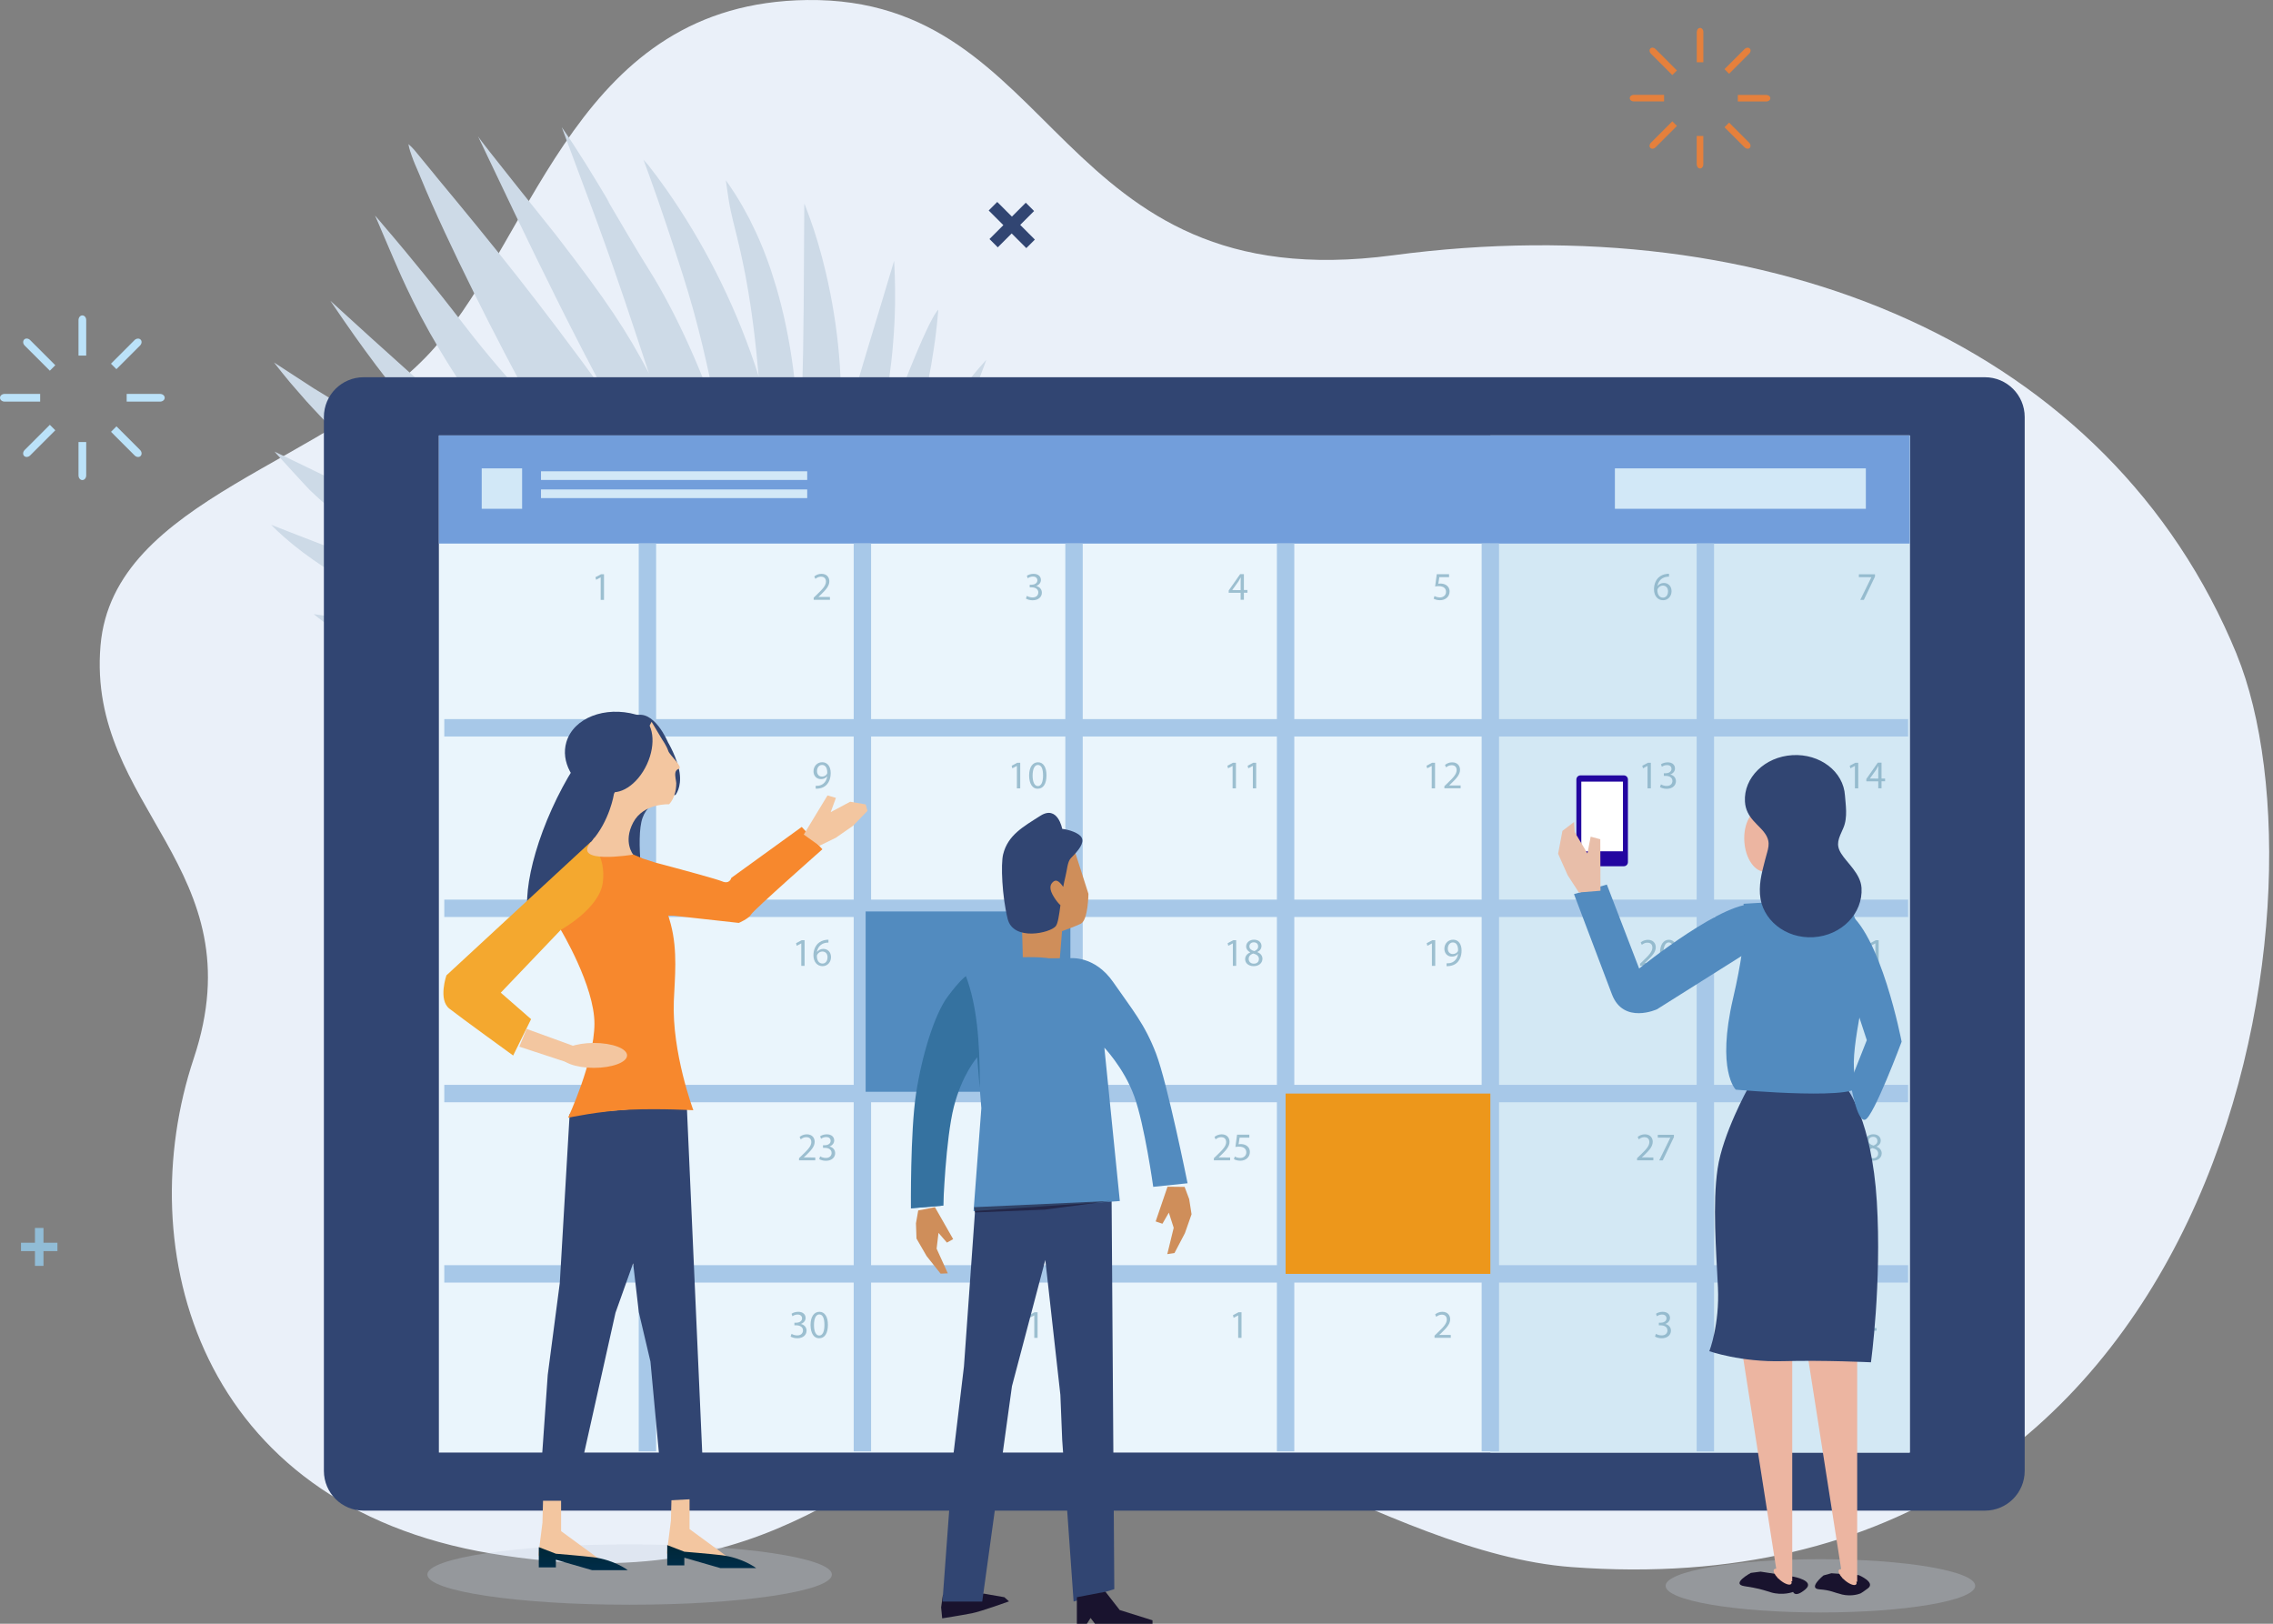 <svg width="392" height="280" viewBox="0 0 392 280" fill="none" xmlns="http://www.w3.org/2000/svg">
<rect x="0" y="0" width="392" height="280" fill="#808080" stroke="none"/>
<path d="M13.538 55.187V61.316H14.868V55.187C14.868 54.747 14.572 54.389 14.203 54.389C13.835 54.389 13.538 54.747 13.538 55.187Z" fill="#BBE2F9"/>
<path d="M13.538 81.985C13.538 82.425 13.835 82.783 14.203 82.783C14.572 82.783 14.868 82.425 14.868 81.985V76.224H13.538V81.985Z" fill="#BBE2F9"/>
<path d="M0 68.591C0 68.959 0.358 69.256 0.798 69.256H6.927V67.926H0.798C0.358 67.926 0 68.222 0 68.591Z" fill="#BBE2F9"/>
<path d="M27.607 67.926H21.846V69.256H27.607C28.047 69.256 28.405 68.959 28.405 68.591C28.405 68.222 28.047 67.926 27.607 67.926Z" fill="#BBE2F9"/>
<path d="M4.257 59.587L8.596 63.925L9.537 62.984L5.198 58.645C4.881 58.328 4.421 58.287 4.165 58.553C3.909 58.819 3.95 59.28 4.257 59.587Z" fill="#BBE2F9"/>
<path d="M23.217 78.537C23.534 78.854 23.995 78.895 24.25 78.629C24.506 78.363 24.465 77.902 24.158 77.595L20.086 73.523L19.145 74.464L23.217 78.537Z" fill="#BBE2F9"/>
<path d="M4.165 78.629C4.421 78.885 4.891 78.844 5.198 78.537L9.537 74.198L8.595 73.257L4.257 77.595C3.94 77.912 3.899 78.373 4.165 78.629Z" fill="#BBE2F9"/>
<path d="M23.207 58.645L19.135 62.718L20.076 63.659L24.149 59.587C24.466 59.269 24.507 58.809 24.241 58.553C23.975 58.297 23.514 58.338 23.207 58.645Z" fill="#BBE2F9"/>
<path d="M292.623 5.499V10.738H293.759V5.499C293.759 5.12 293.503 4.813 293.196 4.813C292.889 4.813 292.633 5.12 292.633 5.499H292.623Z" fill="#E5803C"/>
<path d="M292.624 28.368C292.624 28.747 292.879 29.053 293.186 29.053C293.493 29.053 293.749 28.747 293.749 28.368V23.446H292.613V28.368H292.624Z" fill="#E5803C"/>
<path d="M281.07 16.928C281.07 17.245 281.377 17.491 281.756 17.491H286.985V16.355H281.756C281.377 16.355 281.07 16.611 281.07 16.918V16.928Z" fill="#E5803C"/>
<path d="M304.626 16.366H299.704V17.501H304.626C305.004 17.501 305.311 17.245 305.311 16.939C305.311 16.631 305.004 16.376 304.626 16.376V16.366Z" fill="#E5803C"/>
<path d="M284.703 9.244L288.407 12.948L289.205 12.15L285.501 8.446C285.235 8.18 284.836 8.139 284.621 8.364C284.406 8.589 284.437 8.978 284.703 9.244Z" fill="#E5803C"/>
<path d="M300.88 25.421C301.146 25.687 301.545 25.728 301.76 25.503C301.975 25.278 301.944 24.889 301.678 24.623L298.199 21.144L297.401 21.942L300.88 25.421Z" fill="#E5803C"/>
<path d="M284.622 25.503C284.847 25.728 285.236 25.687 285.502 25.421L289.206 21.717L288.408 20.919L284.704 24.623C284.438 24.889 284.397 25.288 284.622 25.503Z" fill="#E5803C"/>
<path d="M300.88 8.446L297.401 11.925L298.199 12.723L301.678 9.244C301.944 8.978 301.985 8.579 301.76 8.364C301.535 8.149 301.146 8.18 300.88 8.446Z" fill="#E5803C"/>
<path d="M385.737 112.835C403.101 155.166 384.182 278.68 271.023 270.228C238.556 267.803 202.252 236.861 175.269 243.532C148.277 250.204 135.497 276.337 84.796 267.905C34.095 259.474 22.461 215.373 33.409 182.527C44.358 149.682 14.96 139.327 17.334 111.331C19.504 85.72 57.465 79.969 75.034 59.853C92.593 39.746 99.766 0.485 139.201 0.004C183.138 -0.528 181.296 51.861 240.224 44.023C305.342 35.356 363.85 59.443 385.747 112.835H385.737Z" fill="#EAF0F9"/>
<path d="M167.738 82.057C167.85 81.821 167.963 81.586 168.065 81.351C168.106 81.258 168.147 81.166 168.188 81.074C168.27 80.9 168.352 80.726 168.423 80.552C168.485 80.409 168.546 80.276 168.608 80.143C168.659 80.02 168.72 79.898 168.771 79.775C168.853 79.601 168.925 79.427 168.996 79.253C169.027 79.181 169.058 79.1 169.089 79.028C169.181 78.813 169.273 78.608 169.355 78.404C169.365 78.373 169.375 78.353 169.385 78.322C170.48 75.702 171.063 73.983 171.063 73.983C168.955 76.593 166.827 79.192 164.74 81.719C164.637 81.852 164.525 81.975 164.423 82.108C164.013 82.599 163.614 83.08 163.215 83.571C160.616 86.702 158.13 89.68 155.879 92.33C159.051 87.469 162.049 81.422 164.464 76.009C165.487 73.717 166.397 71.548 167.185 69.635C167.185 69.635 167.185 69.624 167.185 69.614C167.257 69.44 167.329 69.266 167.4 69.092C167.4 69.072 167.421 69.041 167.431 69.021C167.492 68.867 167.554 68.704 167.615 68.55C167.625 68.519 167.646 68.478 167.656 68.448C167.717 68.304 167.769 68.161 167.83 68.018C167.85 67.977 167.861 67.936 167.881 67.895C167.932 67.772 167.983 67.65 168.024 67.527C168.055 67.465 168.076 67.394 168.106 67.332C168.147 67.23 168.188 67.138 168.219 67.036C168.249 66.964 168.28 66.892 168.301 66.821C168.331 66.739 168.362 66.657 168.403 66.565C168.434 66.483 168.464 66.401 168.495 66.319C168.526 66.237 168.556 66.166 168.587 66.084C168.618 66.002 168.649 65.92 168.679 65.838C168.7 65.777 168.73 65.716 168.751 65.654C168.792 65.562 168.822 65.46 168.863 65.368C168.884 65.317 168.904 65.276 168.915 65.225C168.945 65.132 168.986 65.051 169.017 64.959C169.037 64.907 169.058 64.856 169.068 64.815C169.099 64.723 169.14 64.641 169.17 64.549C169.181 64.508 169.201 64.478 169.211 64.437C169.242 64.344 169.283 64.252 169.314 64.171C169.314 64.14 169.334 64.119 169.344 64.089C169.385 63.986 169.416 63.894 169.457 63.792C169.457 63.792 169.457 63.772 169.467 63.761C169.498 63.669 169.539 63.587 169.569 63.495C169.569 63.475 169.58 63.454 169.59 63.434C169.621 63.352 169.651 63.27 169.682 63.199C169.682 63.188 169.682 63.178 169.692 63.168C169.754 63.014 169.805 62.871 169.846 62.738C169.846 62.718 169.856 62.697 169.866 62.677C169.876 62.636 169.887 62.605 169.907 62.574C169.907 62.544 169.928 62.513 169.938 62.492C169.989 62.339 170.03 62.226 170.061 62.155C170.061 62.145 170.061 62.134 170.071 62.124C170.081 62.083 170.091 62.063 170.091 62.063C169.815 62.359 169.529 62.677 169.242 63.004C169.181 63.076 169.109 63.147 169.048 63.229C168.771 63.546 168.485 63.884 168.198 64.222C168.147 64.283 168.106 64.334 168.055 64.396C167.779 64.733 167.492 65.081 167.216 65.439C167.185 65.47 167.165 65.501 167.134 65.542C166.817 65.941 166.5 66.35 166.183 66.77C166.162 66.8 166.142 66.821 166.121 66.851C162.294 71.865 158.263 78.148 154.815 83.52C157.864 76.183 159.931 67.772 161.066 59.986C161.066 59.986 161.066 59.986 161.066 59.996C161.148 59.413 161.23 58.829 161.312 58.246C161.343 57.99 161.373 57.734 161.404 57.489C161.465 57.018 161.517 56.547 161.568 56.077C161.588 55.842 161.619 55.616 161.639 55.391C161.711 54.716 161.772 54.051 161.824 53.396C161.752 53.468 161.67 53.55 161.588 53.662C161.588 53.672 161.568 53.693 161.558 53.703C161.486 53.805 161.404 53.908 161.322 54.041C161.312 54.061 161.292 54.092 161.281 54.112C161.199 54.235 161.118 54.378 161.025 54.522C161.005 54.552 160.985 54.583 160.974 54.624C160.892 54.777 160.8 54.931 160.708 55.105C160.688 55.156 160.657 55.207 160.626 55.258C160.545 55.422 160.452 55.586 160.36 55.77C160.319 55.842 160.289 55.923 160.248 55.995C160.166 56.159 160.084 56.322 160.002 56.496C159.951 56.609 159.89 56.732 159.839 56.855C159.767 56.998 159.706 57.141 159.634 57.284C159.552 57.458 159.47 57.642 159.388 57.827C159.347 57.919 159.306 58.021 159.255 58.113C159.214 58.205 159.173 58.287 159.133 58.379C159.133 58.379 159.133 58.369 159.133 58.359C156.38 64.58 152.43 75.17 149.31 82.875C151.151 77.063 152.522 71.118 153.372 65.061C153.372 65.071 153.372 65.081 153.372 65.102C153.392 64.928 153.413 64.764 153.433 64.59C153.495 64.13 153.556 63.669 153.607 63.209C153.648 62.871 153.689 62.523 153.73 62.185C153.781 61.715 153.832 61.234 153.883 60.753C153.914 60.415 153.945 60.078 153.975 59.75C154.016 59.269 154.057 58.788 154.088 58.318C154.108 57.98 154.139 57.642 154.16 57.305C154.19 56.834 154.211 56.353 154.241 55.872C154.262 55.524 154.282 55.187 154.293 54.839C154.313 54.368 154.323 53.897 154.334 53.416C154.334 53.069 154.354 52.721 154.364 52.362C154.364 51.892 154.364 51.411 154.364 50.94C154.364 50.592 154.364 50.245 154.364 49.897C154.364 49.385 154.344 48.884 154.334 48.372C154.334 48.055 154.323 47.748 154.313 47.431C154.282 46.612 154.252 45.783 154.201 44.965C152.594 50.449 147.294 67.598 144.367 77.953C144.5 76.91 144.623 75.846 144.725 74.751C145.554 66.227 144.582 56.21 142.433 47.052C142.433 47.021 142.423 47.001 142.413 46.97C142.382 46.858 142.352 46.735 142.331 46.622C142.178 45.978 142.014 45.343 141.85 44.699C141.809 44.535 141.768 44.371 141.717 44.207C141.533 43.501 141.328 42.795 141.134 42.11C141.093 41.977 141.052 41.834 141.011 41.7C140.817 41.056 140.622 40.422 140.418 39.797C140.387 39.705 140.356 39.613 140.326 39.521C140.1 38.836 139.865 38.16 139.63 37.505C139.579 37.362 139.527 37.229 139.476 37.086C139.231 36.421 138.985 35.756 138.729 35.111L138.709 35.254C138.699 36.636 138.678 38.007 138.678 39.368C138.668 41.301 138.658 43.215 138.648 45.118C138.596 55.432 138.566 65.419 137.911 76.347C137.87 76.961 137.829 77.554 137.788 78.138C137.696 68.274 136.489 58.369 133.838 49.395C133.828 49.354 133.818 49.313 133.797 49.272C133.542 48.413 133.265 47.553 132.989 46.704C132.887 46.397 132.784 46.1 132.682 45.804C132.518 45.343 132.355 44.893 132.191 44.443C132.007 43.941 131.812 43.45 131.618 42.959C131.505 42.673 131.393 42.396 131.27 42.12C131.014 41.496 130.748 40.882 130.462 40.268C130.37 40.074 130.278 39.879 130.185 39.685C129.909 39.091 129.623 38.508 129.336 37.935C129.285 37.833 129.234 37.72 129.172 37.608C128.825 36.943 128.466 36.288 128.098 35.643C128.016 35.5 127.934 35.356 127.852 35.213C127.484 34.569 127.095 33.944 126.696 33.32C126.625 33.208 126.543 33.095 126.471 32.983C126.052 32.338 125.622 31.693 125.172 31.079C125.898 36.277 125.97 36.236 127.126 40.933C127.3 41.649 127.474 42.366 127.627 43.072C127.679 43.307 127.73 43.532 127.781 43.757C127.883 44.228 127.985 44.709 128.088 45.179C128.149 45.456 128.2 45.742 128.262 46.019C128.344 46.428 128.425 46.837 128.507 47.246C128.569 47.553 128.63 47.86 128.681 48.178C129.715 53.795 130.349 59.279 130.84 64.887C127.331 53.816 122.174 43.389 116.147 34.466C116.147 34.466 116.147 34.466 116.157 34.477C115.819 33.975 115.482 33.474 115.134 32.983C114.98 32.758 114.817 32.532 114.653 32.307C114.315 31.826 113.967 31.356 113.63 30.885C113.486 30.691 113.343 30.486 113.19 30.291C112.719 29.657 112.238 29.033 111.757 28.419L110.979 27.559C111.256 28.296 111.532 29.053 111.808 29.811C111.839 29.882 111.859 29.964 111.89 30.036C113.926 35.643 115.963 41.813 117.692 47.195C120.495 55.934 122.02 63.147 123.616 70.842C123.78 71.65 123.944 72.428 124.107 73.195C121.375 64.621 116.546 53.846 112.003 46.643C109.741 43.051 107.234 38.713 104.676 34.384C104.871 34.681 105.055 34.937 105.198 35.131C102.436 30.476 99.56 25.769 96.879 21.932L101.105 33.259C101.474 34.251 101.832 35.213 102.18 36.144C102.487 36.973 102.783 37.792 103.08 38.58C106.815 48.791 109.097 55.903 111.911 64.355C108.135 57.161 104.676 51.922 96.153 40.872C96.051 40.739 95.948 40.606 95.836 40.462C95.344 39.828 82.769 24.193 82.431 23.497C84.376 27.58 86.309 31.632 88.233 35.653C88.315 35.817 88.387 35.981 88.469 36.155C93.81 47.267 99.11 58.011 104.39 67.803C92.5 51.472 85.296 42.591 75.136 30.353C75.136 30.353 75.136 30.353 75.136 30.343C75.136 30.343 75.146 30.353 75.156 30.363C74.88 30.036 71.759 26.209 71.483 25.892C70.951 25.278 70.439 24.858 70.439 24.858C70.46 25.032 70.501 25.216 70.552 25.411C70.552 25.441 70.562 25.472 70.572 25.503C70.613 25.687 70.674 25.881 70.736 26.076C70.746 26.117 70.756 26.158 70.777 26.188C70.838 26.383 70.91 26.587 70.981 26.792C70.992 26.823 71.002 26.854 71.012 26.884C71.084 27.099 71.166 27.304 71.248 27.519C71.248 27.519 71.248 27.529 71.248 27.539C71.329 27.754 71.421 27.979 71.514 28.194C71.524 28.225 71.544 28.265 71.555 28.296C71.636 28.501 71.728 28.695 71.81 28.89C71.841 28.951 71.862 29.012 71.892 29.074C71.943 29.186 71.984 29.289 72.025 29.391C72.148 29.667 72.26 29.944 72.363 30.179C72.434 30.363 72.516 30.547 72.588 30.732C72.588 30.742 72.598 30.752 72.608 30.772C77.039 41.578 86.023 59.351 91.876 69.911C88.151 65.941 84.069 61.285 79.955 55.913C78.676 54.245 77.366 52.567 76.067 50.93C74.01 48.341 72.005 45.875 70.255 43.767C70.224 43.727 70.194 43.686 70.153 43.645C70.02 43.481 69.887 43.317 69.754 43.154C69.692 43.072 69.631 43 69.559 42.928C69.457 42.806 69.365 42.693 69.263 42.57C69.191 42.488 69.119 42.407 69.058 42.325C68.966 42.212 68.874 42.1 68.782 41.997C68.444 41.598 68.127 41.209 67.82 40.851C67.799 40.831 67.789 40.81 67.769 40.79C67.656 40.657 67.543 40.514 67.431 40.391C67.421 40.38 67.41 40.36 67.39 40.35C67.277 40.217 67.175 40.094 67.073 39.971C67.073 39.961 67.052 39.951 67.042 39.941C66.612 39.429 66.224 38.968 65.896 38.59C65.886 38.569 65.865 38.559 65.855 38.539C65.784 38.457 65.712 38.375 65.65 38.293C65.65 38.283 65.63 38.273 65.62 38.263C65.251 37.833 64.985 37.516 64.832 37.342C64.832 37.331 64.811 37.321 64.801 37.311C64.791 37.29 64.77 37.28 64.76 37.26C64.709 37.198 64.678 37.168 64.678 37.168C64.883 37.628 65.078 38.078 65.272 38.529C65.344 38.692 65.415 38.856 65.477 39.009C65.62 39.347 65.763 39.685 65.906 40.022C66.377 41.117 66.837 42.202 67.298 43.276C67.318 43.317 67.339 43.368 67.359 43.409C67.533 43.819 67.707 44.218 67.881 44.627C67.922 44.729 67.973 44.832 68.014 44.934C68.209 45.374 68.403 45.824 68.597 46.264C68.628 46.336 68.659 46.407 68.689 46.479C68.884 46.909 69.078 47.349 69.273 47.789C69.293 47.83 69.303 47.86 69.324 47.901C69.549 48.403 69.784 48.904 70.02 49.405C73.13 56.046 77.285 63.495 85.44 74.71C87.343 77.329 89.584 79.99 92.029 82.65C86.739 78.26 81.265 73.533 76.087 69C76.005 68.929 75.924 68.857 75.852 68.796C70.02 63.843 56.974 51.861 56.974 51.861C57.628 52.833 58.283 53.795 58.938 54.747C59.02 54.869 59.102 54.982 59.184 55.105C59.767 55.944 60.34 56.773 60.923 57.591C61.005 57.704 61.087 57.816 61.158 57.929C61.742 58.748 62.325 59.566 62.919 60.374C63.031 60.528 63.133 60.671 63.246 60.814C63.798 61.572 64.351 62.319 64.903 63.055C64.934 63.096 64.965 63.137 64.996 63.178C64.996 63.178 64.996 63.178 64.996 63.168C71.933 72.397 79.29 80.767 87.548 88.646C73.908 80.266 69.16 76.255 57.178 68.847C57.168 68.847 57.158 68.837 57.148 68.826C56.871 68.662 56.595 68.489 56.319 68.315C56.206 68.243 56.094 68.182 55.991 68.11C55.756 67.967 55.531 67.823 55.285 67.68C54.917 67.455 54.548 67.23 54.17 67.005L47.253 62.503C48.143 63.659 49.064 64.784 49.985 65.9C50.282 66.258 50.589 66.606 50.896 66.954C51.54 67.701 52.185 68.448 52.84 69.184C53.198 69.584 53.556 69.962 53.924 70.361C54.548 71.036 55.173 71.712 55.817 72.377C56.186 72.755 56.564 73.134 56.933 73.513C57.587 74.178 58.242 74.833 58.918 75.477C59.071 75.631 59.225 75.784 59.388 75.938C59.368 75.907 59.347 75.886 59.327 75.856C68.986 85.126 80.006 92.8 91.866 99.298C90.914 98.868 89.973 98.449 89.062 98.019C75.443 91.706 57.393 82.64 47.345 77.872C47.345 77.872 47.427 77.964 47.58 78.127C47.58 78.127 47.57 78.127 47.56 78.127C47.56 78.127 52.952 84.052 53.433 84.512C54.702 85.73 56.022 86.897 57.413 88.043C57.342 87.961 57.25 87.868 57.168 87.766C64.494 93.772 73.908 98.95 88.939 105.417C83.608 103.954 78.165 102.306 72.762 100.413C69.866 99.4 62.837 96.719 56.82 94.397C56.83 94.397 56.851 94.407 56.871 94.417C54.947 93.68 53.136 92.974 51.581 92.371C48.716 91.266 46.762 90.498 46.762 90.498C47.079 90.826 47.406 91.143 47.744 91.47C47.816 91.532 47.887 91.603 47.959 91.665C48.266 91.961 48.583 92.248 48.91 92.534C48.941 92.565 48.972 92.586 49.003 92.616C57.117 99.789 70.183 106.297 84.396 110.799C74.297 109.111 64.157 107.32 54.108 105.898C54.579 106.297 55.081 106.686 55.582 107.064C55.735 107.177 55.879 107.289 56.032 107.402C56.411 107.678 56.8 107.954 57.199 108.221C57.352 108.323 57.506 108.435 57.669 108.538C58.201 108.886 58.744 109.223 59.306 109.551C59.399 109.612 59.501 109.663 59.603 109.714C60.074 109.991 60.555 110.257 61.046 110.513C61.261 110.625 61.476 110.738 61.691 110.84C62.1 111.045 62.509 111.249 62.929 111.454C63.144 111.556 63.358 111.659 63.584 111.761C64.157 112.027 64.74 112.283 65.344 112.539C71.657 115.199 79.024 117 86.79 118.054C81.081 118.361 75.381 118.77 70.183 118.801C69.559 118.801 68.935 118.801 68.321 118.801C68.106 118.801 67.891 118.801 67.677 118.79C67.196 118.78 66.715 118.76 66.234 118.75C66.009 118.75 65.784 118.729 65.558 118.719C65.078 118.698 64.607 118.657 64.146 118.627C63.952 118.616 63.758 118.596 63.573 118.586C62.929 118.524 62.304 118.463 61.691 118.381C62.141 118.698 62.611 118.985 63.082 119.271C63.144 119.312 63.215 119.353 63.277 119.394C63.727 119.66 64.187 119.906 64.658 120.141C64.75 120.182 64.832 120.233 64.924 120.274C65.395 120.509 65.865 120.724 66.346 120.929C66.428 120.96 66.51 121.001 66.592 121.031C67.093 121.246 67.595 121.441 68.117 121.625C68.157 121.635 68.188 121.645 68.229 121.666C68.751 121.85 69.273 122.024 69.805 122.188C69.846 122.198 69.887 122.218 69.938 122.228C70.47 122.392 71.012 122.535 71.565 122.679C71.636 122.699 71.708 122.72 71.78 122.74C72.322 122.873 72.864 123.006 73.417 123.119C73.478 123.129 73.55 123.149 73.611 123.16C74.184 123.282 74.747 123.385 75.33 123.487C75.33 123.487 75.33 123.487 75.341 123.487C81.531 124.551 87.957 124.531 93.288 124.428C94.24 124.408 95.13 124.387 95.959 124.357C93.697 124.817 91.211 125.288 88.274 125.789C86.299 126.127 82.851 126.761 79.229 127.539C79.116 127.56 79.004 127.59 78.891 127.611C78.84 127.621 78.799 127.631 78.748 127.641C78.41 127.713 78.062 127.795 77.725 127.866C77.612 127.887 77.51 127.918 77.407 127.938C77.141 127.999 76.875 128.061 76.599 128.122C76.425 128.163 76.251 128.204 76.077 128.245C75.883 128.286 75.688 128.337 75.494 128.378C75.269 128.429 75.044 128.48 74.829 128.542C74.696 128.572 74.563 128.603 74.43 128.644C74.174 128.706 73.908 128.767 73.652 128.839C73.56 128.859 73.468 128.89 73.376 128.91C73.1 128.982 72.813 129.053 72.547 129.125C72.475 129.145 72.404 129.166 72.332 129.186C72.056 129.258 71.78 129.33 71.514 129.412C71.176 129.504 70.849 129.596 70.541 129.688C70.541 129.688 70.552 129.688 70.582 129.698C70.582 129.698 70.603 129.698 70.613 129.698C70.634 129.698 70.664 129.719 70.705 129.729C70.716 129.729 70.736 129.739 70.756 129.749C70.797 129.759 70.849 129.78 70.9 129.8C70.92 129.8 70.941 129.811 70.961 129.821C71.022 129.841 71.094 129.862 71.176 129.882C71.207 129.882 71.237 129.903 71.268 129.913C71.35 129.933 71.432 129.964 71.524 129.985C71.555 129.985 71.606 130.005 71.636 130.015C71.739 130.046 71.831 130.066 71.943 130.097C71.984 130.107 72.046 130.118 72.087 130.138C72.199 130.169 72.312 130.199 72.445 130.23C72.496 130.24 72.557 130.261 72.619 130.271C72.752 130.302 72.885 130.332 73.018 130.363C73.079 130.373 73.151 130.394 73.222 130.404C73.366 130.435 73.509 130.465 73.662 130.496C73.734 130.517 73.816 130.527 73.898 130.547C74.061 130.578 74.215 130.609 74.389 130.639C74.471 130.66 74.563 130.67 74.655 130.691C74.829 130.721 75.003 130.752 75.187 130.783C75.279 130.803 75.381 130.813 75.484 130.834C75.668 130.865 75.852 130.895 76.046 130.926C76.159 130.946 76.272 130.957 76.394 130.977C76.589 131.008 76.773 131.028 76.978 131.059C77.111 131.079 77.244 131.09 77.377 131.11C77.571 131.131 77.776 131.161 77.98 131.182C78.124 131.202 78.277 131.212 78.431 131.233C78.635 131.253 78.84 131.274 79.044 131.294C79.208 131.315 79.382 131.325 79.556 131.335C79.699 131.345 79.832 131.356 79.976 131.366H79.965C85.747 131.806 94.055 131.581 104.492 129.033C102.436 129.913 100.573 130.67 98.701 131.417C98.639 131.448 98.568 131.468 98.506 131.499C98.424 131.53 98.343 131.56 98.261 131.591C95.672 132.624 93.012 133.678 89.727 135.019C89.615 135.07 89.502 135.111 89.379 135.162C89.328 135.183 89.277 135.203 89.215 135.223C88.673 135.449 88.121 135.674 87.537 135.919C87.537 135.919 87.537 135.919 87.558 135.919C87.558 135.919 87.578 135.919 87.588 135.919C87.609 135.919 87.629 135.919 87.66 135.919C87.67 135.919 87.681 135.919 87.701 135.919C87.742 135.919 87.783 135.919 87.844 135.919C87.855 135.919 87.865 135.919 87.875 135.919C87.936 135.919 88.018 135.919 88.1 135.919C88.121 135.919 88.141 135.919 88.162 135.919C88.223 135.919 88.294 135.919 88.376 135.919C88.407 135.919 88.438 135.919 88.479 135.919C88.561 135.919 88.653 135.919 88.745 135.919C88.775 135.919 88.796 135.919 88.827 135.919C88.949 135.919 89.082 135.919 89.215 135.919C89.246 135.919 89.287 135.919 89.318 135.919C89.43 135.919 89.543 135.919 89.666 135.919C89.707 135.919 89.758 135.919 89.809 135.919C89.932 135.919 90.065 135.919 90.198 135.909C90.239 135.909 90.28 135.909 90.32 135.909C90.494 135.909 90.679 135.899 90.873 135.889C90.904 135.889 90.924 135.889 90.955 135.889C91.119 135.889 91.293 135.868 91.466 135.858C91.528 135.858 91.579 135.858 91.641 135.848C91.804 135.848 91.968 135.827 92.142 135.817C92.193 135.817 92.244 135.817 92.306 135.807C92.531 135.786 92.766 135.776 93.001 135.756C93.012 135.756 93.022 135.756 93.032 135.756C93.257 135.735 93.493 135.715 93.728 135.694C93.789 135.694 93.861 135.684 93.922 135.674C94.117 135.653 94.311 135.633 94.516 135.612C94.587 135.612 94.649 135.602 94.72 135.592C95.252 135.53 95.805 135.469 96.378 135.387C96.45 135.387 96.521 135.367 96.583 135.356C96.808 135.326 97.033 135.295 97.258 135.254C97.34 135.244 97.422 135.234 97.493 135.213C97.77 135.172 98.046 135.121 98.322 135.08C98.353 135.08 98.373 135.08 98.394 135.07C98.701 135.019 99.018 134.957 99.335 134.896C99.407 134.886 99.478 134.865 99.55 134.855C99.796 134.804 100.051 134.753 100.307 134.702C100.399 134.681 100.491 134.661 100.583 134.65C100.86 134.589 101.136 134.538 101.412 134.477C101.463 134.466 101.525 134.456 101.576 134.436C101.914 134.364 102.251 134.282 102.599 134.2C102.661 134.18 102.732 134.17 102.794 134.149C103.07 134.077 103.346 134.006 103.633 133.934C103.735 133.904 103.827 133.883 103.929 133.852C104.032 133.822 104.134 133.801 104.236 133.77C104.236 133.77 104.216 133.77 104.185 133.77C107.112 132.972 110.232 131.888 113.384 130.404C116.976 128.716 120.884 126.035 124.425 123.303C124.414 123.303 124.404 123.323 124.394 123.334C124.558 123.211 124.711 123.088 124.865 122.965C125.059 122.812 125.253 122.658 125.448 122.505C125.642 122.351 125.837 122.198 126.021 122.044C126.246 121.87 126.461 121.696 126.676 121.522C126.819 121.41 126.952 121.297 127.085 121.185C127.351 120.97 127.607 120.755 127.863 120.54C127.924 120.489 127.975 120.448 128.037 120.397C129.316 119.333 130.482 118.32 131.526 117.399C131.649 117.604 131.782 117.808 131.904 118.023C132.283 118.627 132.672 119.251 133.071 119.865C133.48 120.479 133.89 121.093 134.329 121.686C134.769 122.28 135.209 122.853 135.67 123.395C135.905 123.661 136.13 123.927 136.366 124.183C136.478 124.306 136.601 124.439 136.714 124.561C136.826 124.684 136.949 124.797 137.072 124.92C137.307 125.155 137.542 125.37 137.768 125.585C138.003 125.789 138.228 125.994 138.453 126.178C138.678 126.362 138.893 126.536 139.128 126.68C139.354 126.823 139.579 126.935 139.804 127.027C140.029 127.12 140.244 127.191 140.459 127.242C140.673 127.293 140.868 127.324 141.052 127.334C141.42 127.375 141.727 127.334 141.942 127.314C142.157 127.283 142.28 127.242 142.28 127.242L142.536 126.761C142.536 126.761 142.505 126.639 142.423 126.444C142.341 126.25 142.208 125.994 142.034 125.697C141.953 125.544 141.85 125.4 141.738 125.247C141.625 125.083 141.502 124.93 141.359 124.776C141.083 124.459 140.745 124.152 140.336 123.855C140.141 123.702 139.937 123.538 139.722 123.364C139.517 123.18 139.302 123.006 139.087 122.801C138.658 122.413 138.208 121.973 137.757 121.512C137.317 121.042 136.847 120.55 136.396 120.029C135.946 119.507 135.476 118.964 135.025 118.422C134.565 117.87 134.104 117.317 133.654 116.775C133.49 116.58 133.316 116.376 133.153 116.181C135.097 115.557 137.368 114.779 139.763 113.858C139.814 113.838 139.855 113.828 139.896 113.807C140.213 113.685 140.53 113.562 140.847 113.429C140.991 113.378 141.124 113.316 141.257 113.265C141.513 113.163 141.768 113.06 142.024 112.958C142.178 112.897 142.331 112.835 142.474 112.774C146.281 111.188 150.19 109.254 153.413 106.982C156.564 104.762 159.03 101.979 160.882 99.41C160.913 99.359 160.944 99.308 160.985 99.267C161.251 98.899 161.496 98.531 161.742 98.172C161.772 98.121 161.813 98.07 161.844 98.009C162.11 97.599 162.356 97.211 162.591 96.822C162.591 96.822 162.591 96.822 162.591 96.811C163.072 96.024 163.481 95.287 163.829 94.632C163.85 94.601 163.87 94.56 163.88 94.53C164.597 93.159 165.006 92.186 165.129 91.869C165.129 91.859 165.129 91.849 165.139 91.828C165.149 91.798 165.159 91.777 165.159 91.767C165.159 91.746 165.17 91.736 165.17 91.736C164.822 92.023 164.474 92.309 164.146 92.586C163.87 92.821 163.604 93.046 163.338 93.261C163.277 93.312 163.215 93.363 163.154 93.414C162.878 93.639 162.611 93.875 162.356 94.09C162.079 94.325 161.813 94.55 161.547 94.775C159.02 96.934 157.025 98.704 155.173 100.311C156.063 99.462 156.912 98.602 157.69 97.753C161.957 93.067 165.333 86.968 167.615 82.128C167.625 82.097 167.636 82.077 167.656 82.046L167.738 82.057Z" fill="#CDDAE7"/>
<path d="M342.321 65.051H62.714C58.928 65.051 55.858 68.12 55.858 71.906V253.642C55.858 257.428 58.928 260.497 62.714 260.497H342.321C346.107 260.497 349.177 257.428 349.177 253.642V71.906C349.177 68.12 346.107 65.051 342.321 65.051Z" fill="#314572"/>
<path d="M329.357 75.088H75.689V250.48H329.357V75.088Z" fill="#EAF5FC"/>
<path d="M329.356 75.088H257.024V250.48H329.356V75.088Z" fill="#D3E8F4"/>
<path d="M329.357 75.088H75.689V93.732H329.357V75.088Z" fill="#729EDB"/>
<path d="M111.655 93.721V250.275" stroke="#A7C8E8" stroke-width="3" stroke-miterlimit="10"/>
<path d="M148.727 93.721V250.275" stroke="#A7C8E8" stroke-width="3" stroke-miterlimit="10"/>
<path d="M185.225 93.721V250.275" stroke="#A7C8E8" stroke-width="3" stroke-miterlimit="10"/>
<path d="M221.714 93.721V250.275" stroke="#A7C8E8" stroke-width="3" stroke-miterlimit="10"/>
<path d="M257.024 93.721V250.275" stroke="#A7C8E8" stroke-width="3" stroke-miterlimit="10"/>
<path d="M294.106 93.721V250.275" stroke="#A7C8E8" stroke-width="3" stroke-miterlimit="10"/>
<path d="M76.62 125.503H329.071" stroke="#A7C8E8" stroke-width="3" stroke-miterlimit="10"/>
<path d="M76.62 188.575H329.071" stroke="#A7C8E8" stroke-width="3" stroke-miterlimit="10"/>
<path d="M76.62 156.629H329.071" stroke="#A7C8E8" stroke-width="3" stroke-miterlimit="10"/>
<path d="M76.62 219.67H329.071" stroke="#A7C8E8" stroke-width="3" stroke-miterlimit="10"/>
<path d="M321.785 80.767H278.503V87.736H321.785V80.767Z" fill="#D2E8F7"/>
<path d="M90.044 80.767H83.076V87.736H90.044V80.767Z" fill="#D2E8F7"/>
<g opacity="0.7">
<path d="M103.583 99.574H103.572L102.805 99.984L102.692 99.533L103.654 99.022H104.166V103.442H103.593V99.585L103.583 99.574Z" fill="#7BA8BE"/>
<path d="M140.326 103.432V103.063L140.797 102.613C141.922 101.539 142.434 100.966 142.444 100.301C142.444 99.85 142.229 99.441 141.564 99.441C141.165 99.441 140.828 99.646 140.623 99.82L140.428 99.4C140.735 99.144 141.165 98.95 141.677 98.95C142.628 98.95 143.027 99.605 143.027 100.229C143.027 101.048 142.434 101.703 141.503 102.603L141.145 102.93L143.13 102.941V103.432H140.306H140.326Z" fill="#7BA8BE"/>
<path d="M177.081 102.746C177.255 102.859 177.644 103.023 178.064 103.023C178.831 103.023 179.066 102.531 179.066 102.163C179.066 101.549 178.504 101.283 177.92 101.283H177.583V100.833H177.92C178.35 100.833 178.903 100.608 178.903 100.086C178.903 99.728 178.677 99.421 178.125 99.421C177.767 99.421 177.429 99.574 177.245 99.718L177.091 99.288C177.327 99.114 177.767 98.95 178.248 98.95C179.117 98.95 179.517 99.462 179.517 100.004C179.517 100.454 179.24 100.843 178.698 101.048C179.24 101.17 179.68 101.58 179.68 102.194C179.68 102.9 179.128 103.514 178.074 103.514C177.583 103.514 177.143 103.36 176.928 103.217L177.091 102.756L177.081 102.746Z" fill="#7BA8BE"/>
<path d="M213.959 103.432V102.224H211.902V101.825L213.877 99.001H214.522V101.743H215.136V102.214H214.522V103.422H213.959V103.432ZM213.959 101.764V100.29C213.959 100.055 213.959 99.83 213.979 99.595H213.959C213.826 99.85 213.713 100.045 213.591 100.25L212.506 101.754L213.949 101.764H213.959Z" fill="#7BA8BE"/>
<path d="M249.914 99.523H248.225L248.052 100.659C248.154 100.649 248.246 100.628 248.41 100.628C248.747 100.628 249.085 100.7 249.361 100.864C249.709 101.058 249.996 101.437 249.996 101.999C249.996 102.859 249.31 103.503 248.348 103.503C247.867 103.503 247.458 103.37 247.243 103.227L247.397 102.777C247.581 102.89 247.939 103.023 248.338 103.023C248.901 103.023 249.382 102.654 249.382 102.061C249.382 101.488 248.993 101.078 248.113 101.078C247.857 101.078 247.663 101.109 247.499 101.13L247.785 99.011H249.904V99.513L249.914 99.523Z" fill="#7BA8BE"/>
<path d="M287.845 99.441C287.722 99.441 287.569 99.441 287.395 99.472C286.454 99.626 285.962 100.311 285.86 101.038H285.88C286.095 100.761 286.454 100.526 286.945 100.526C287.722 100.526 288.275 101.089 288.275 101.948C288.275 102.757 287.722 103.504 286.812 103.504C285.901 103.504 285.246 102.767 285.246 101.621C285.246 100.751 285.563 100.065 285.993 99.626C286.361 99.267 286.853 99.042 287.405 98.971C287.579 98.94 287.733 98.94 287.835 98.94V99.431L287.845 99.441ZM287.671 101.989C287.671 101.355 287.313 100.976 286.76 100.976C286.402 100.976 286.065 101.201 285.901 101.518C285.86 101.59 285.829 101.672 285.829 101.785C285.84 102.511 286.177 103.053 286.801 103.053C287.313 103.053 287.661 102.624 287.661 101.989H287.671Z" fill="#7BA8BE"/>
<path d="M323.362 99.022V99.421L321.439 103.442H320.825L322.738 99.533L320.579 99.523V99.032H323.362V99.022Z" fill="#7BA8BE"/>
<path d="M102.231 134.814C102.231 134.262 102.569 133.863 103.111 133.627V133.607C102.62 133.372 102.405 132.993 102.405 132.614C102.405 131.919 102.998 131.438 103.766 131.438C104.625 131.438 105.045 131.97 105.045 132.522C105.045 132.901 104.861 133.3 104.318 133.556V133.576C104.871 133.791 105.209 134.18 105.209 134.722C105.209 135.49 104.554 136.001 103.704 136.001C102.783 136.001 102.221 135.449 102.221 134.804L102.231 134.814ZM104.605 134.784C104.605 134.251 104.226 133.985 103.633 133.822C103.121 133.975 102.835 134.313 102.835 134.732C102.814 135.183 103.152 135.571 103.715 135.571C104.277 135.571 104.595 135.234 104.595 134.784H104.605ZM102.957 132.584C102.957 133.024 103.295 133.259 103.796 133.402C104.175 133.269 104.472 133.003 104.472 132.604C104.472 132.246 104.257 131.888 103.725 131.888C103.234 131.888 102.957 132.215 102.957 132.594V132.584Z" fill="#7BA8BE"/>
<path d="M140.674 135.51C140.807 135.52 140.95 135.51 141.154 135.49C141.502 135.438 141.83 135.295 142.075 135.06C142.372 134.794 142.577 134.405 142.659 133.883H142.638C142.393 134.18 142.045 134.354 141.594 134.354C140.796 134.354 140.295 133.76 140.295 133.003C140.295 132.164 140.899 131.438 141.799 131.438C142.7 131.438 143.262 132.174 143.262 133.3C143.262 134.272 142.935 134.947 142.505 135.377C142.167 135.715 141.697 135.909 141.226 135.971C141.011 136.001 140.817 136.011 140.674 136.001V135.51ZM140.899 132.972C140.899 133.525 141.236 133.914 141.748 133.914C142.147 133.914 142.464 133.719 142.618 133.453C142.648 133.402 142.669 133.331 142.669 133.238C142.669 132.481 142.393 131.908 141.768 131.908C141.257 131.908 140.899 132.359 140.899 132.983V132.972Z" fill="#7BA8BE"/>
<path d="M175.362 132.082H175.352L174.584 132.491L174.472 132.041L175.434 131.53H175.945V135.95H175.372V132.092L175.362 132.082Z" fill="#7BA8BE"/>
<path d="M180.477 133.679C180.477 135.183 179.924 136.011 178.942 136.011C178.082 136.011 177.499 135.203 177.479 133.74C177.479 132.256 178.113 131.448 179.013 131.448C179.914 131.448 180.477 132.277 180.477 133.679ZM178.082 133.75C178.082 134.896 178.44 135.551 178.983 135.551C179.597 135.551 179.883 134.835 179.883 133.709C179.883 132.584 179.607 131.908 178.983 131.908C178.461 131.908 178.082 132.543 178.082 133.75Z" fill="#7BA8BE"/>
<path d="M212.565 132.082H212.555L211.787 132.491L211.675 132.041L212.637 131.53H213.148V135.95H212.575V132.092L212.565 132.082Z" fill="#7BA8BE"/>
<path d="M216.054 132.082H216.044L215.277 132.491L215.164 132.041L216.126 131.53H216.638V135.95H216.064V132.092L216.054 132.082Z" fill="#7BA8BE"/>
<path d="M246.906 132.082H246.896L246.128 132.491L246.016 132.041L246.977 131.53H247.489V135.95H246.916V132.092L246.906 132.082Z" fill="#7BA8BE"/>
<path d="M249.095 135.94V135.572L249.565 135.121C250.691 134.047 251.203 133.474 251.213 132.809C251.213 132.359 250.998 131.949 250.333 131.949C249.934 131.949 249.596 132.154 249.391 132.328L249.197 131.908C249.504 131.653 249.934 131.458 250.445 131.458C251.397 131.458 251.796 132.113 251.796 132.737C251.796 133.556 251.203 134.211 250.271 135.111L249.913 135.438L251.898 135.449V135.94H249.074H249.095Z" fill="#7BA8BE"/>
<path d="M284.121 132.082H284.11L283.343 132.491L283.23 132.041L284.192 131.53H284.704V135.95H284.131V132.092L284.121 132.082Z" fill="#7BA8BE"/>
<path d="M286.442 135.254C286.616 135.367 287.005 135.531 287.424 135.531C288.192 135.531 288.427 135.039 288.427 134.671C288.427 134.057 287.864 133.791 287.281 133.791H286.943V133.341H287.281C287.711 133.341 288.263 133.116 288.263 132.594C288.263 132.236 288.038 131.929 287.486 131.929C287.128 131.929 286.79 132.082 286.606 132.226L286.452 131.796C286.688 131.622 287.128 131.458 287.609 131.458C288.478 131.458 288.867 131.97 288.867 132.512C288.867 132.962 288.591 133.351 288.049 133.556C288.591 133.679 289.031 134.088 289.031 134.702C289.031 135.408 288.478 136.022 287.424 136.022C286.933 136.022 286.493 135.868 286.278 135.725L286.442 135.265V135.254Z" fill="#7BA8BE"/>
<path d="M319.892 132.082H319.882L319.115 132.491L319.002 132.041L319.964 131.53H320.475V135.95H319.902V132.092L319.892 132.082Z" fill="#7BA8BE"/>
<path d="M323.924 135.94V134.732H321.867V134.333L323.842 131.509H324.487V134.251H325.101V134.722H324.487V135.93H323.924V135.94ZM323.924 134.262V132.788C323.924 132.553 323.924 132.328 323.944 132.092H323.924C323.791 132.348 323.678 132.543 323.556 132.747L322.471 134.251L323.914 134.262H323.924Z" fill="#7BA8BE"/>
<path d="M100.962 162.687H100.952L100.185 163.096L100.072 162.646L101.034 162.134H101.546V166.555H100.973V162.697L100.962 162.687Z" fill="#7BA8BE"/>
<path d="M105.793 162.626H104.104L103.93 163.761C104.033 163.751 104.125 163.731 104.289 163.731C104.626 163.731 104.964 163.802 105.24 163.966C105.588 164.16 105.875 164.539 105.875 165.102C105.875 165.961 105.189 166.606 104.227 166.606C103.746 166.606 103.337 166.473 103.122 166.33L103.276 165.879C103.46 165.992 103.818 166.125 104.217 166.125C104.78 166.125 105.261 165.757 105.261 165.163C105.261 164.59 104.872 164.181 103.992 164.181C103.736 164.181 103.542 164.212 103.378 164.232L103.664 162.114H105.772V162.615L105.793 162.626Z" fill="#7BA8BE"/>
<path d="M138.177 162.687H138.167L137.4 163.096L137.287 162.646L138.249 162.134H138.761V166.555H138.188V162.697L138.177 162.687Z" fill="#7BA8BE"/>
<path d="M142.884 162.544C142.761 162.544 142.608 162.544 142.434 162.574C141.493 162.728 141.001 163.413 140.899 164.14H140.92C141.134 163.864 141.493 163.628 141.984 163.628C142.761 163.628 143.314 164.191 143.314 165.051C143.314 165.859 142.761 166.606 141.851 166.606C140.94 166.606 140.285 165.869 140.285 164.723C140.285 163.853 140.602 163.168 141.032 162.728C141.4 162.37 141.892 162.145 142.444 162.073C142.618 162.042 142.772 162.042 142.874 162.042V162.534L142.884 162.544ZM142.72 165.092C142.72 164.457 142.362 164.079 141.81 164.079C141.452 164.079 141.114 164.304 140.95 164.621C140.909 164.693 140.879 164.774 140.879 164.887C140.889 165.613 141.227 166.156 141.851 166.156C142.362 166.156 142.71 165.726 142.71 165.092H142.72Z" fill="#7BA8BE"/>
<path d="M175.392 162.687H175.382L174.615 163.096L174.502 162.646L175.464 162.134H175.975V166.555H175.402V162.697L175.392 162.687Z" fill="#7BA8BE"/>
<path d="M180.447 162.124V162.523L178.524 166.544H177.91L179.823 162.636L177.664 162.626V162.134H180.447V162.124Z" fill="#7BA8BE"/>
<path d="M212.607 162.687H212.597L211.829 163.096L211.717 162.646L212.679 162.134H213.19V166.555H212.617V162.697L212.607 162.687Z" fill="#7BA8BE"/>
<path d="M214.734 165.419C214.734 164.866 215.072 164.467 215.614 164.232V164.212C215.123 163.976 214.908 163.598 214.908 163.219C214.908 162.523 215.502 162.042 216.269 162.042C217.129 162.042 217.558 162.574 217.558 163.127C217.558 163.506 217.374 163.905 216.832 164.16V164.181C217.385 164.396 217.722 164.785 217.722 165.327C217.722 166.094 217.067 166.606 216.218 166.606C215.297 166.606 214.734 166.053 214.734 165.409V165.419ZM217.118 165.388C217.118 164.856 216.74 164.59 216.146 164.426C215.635 164.58 215.348 164.918 215.348 165.337C215.328 165.787 215.666 166.176 216.228 166.176C216.791 166.176 217.108 165.839 217.108 165.388H217.118ZM215.471 163.188C215.471 163.628 215.809 163.864 216.31 164.007C216.689 163.874 216.985 163.608 216.985 163.209C216.985 162.851 216.771 162.493 216.239 162.493C215.747 162.493 215.471 162.82 215.471 163.199V163.188Z" fill="#7BA8BE"/>
<path d="M246.936 162.687H246.926L246.158 163.096L246.046 162.646L247.008 162.134H247.519V166.555H246.946V162.697L246.936 162.687Z" fill="#7BA8BE"/>
<path d="M249.473 166.115C249.606 166.125 249.75 166.115 249.954 166.094C250.302 166.043 250.63 165.9 250.875 165.665C251.172 165.399 251.377 165.01 251.458 164.488H251.438C251.192 164.785 250.844 164.959 250.394 164.959C249.596 164.959 249.095 164.365 249.095 163.608C249.095 162.769 249.698 162.042 250.599 162.042C251.499 162.042 252.062 162.779 252.062 163.905C252.062 164.877 251.735 165.552 251.305 165.982C250.967 166.319 250.497 166.514 250.026 166.575C249.811 166.606 249.617 166.616 249.473 166.606V166.115ZM249.688 163.577C249.688 164.13 250.026 164.519 250.537 164.519C250.937 164.519 251.254 164.324 251.407 164.058C251.438 164.007 251.458 163.935 251.458 163.843C251.458 163.086 251.182 162.513 250.558 162.513C250.046 162.513 249.688 162.963 249.688 163.587V163.577Z" fill="#7BA8BE"/>
<path d="M282.852 166.545V166.176L283.322 165.726C284.448 164.652 284.959 164.079 284.97 163.414C284.97 162.963 284.755 162.554 284.09 162.554C283.691 162.554 283.353 162.759 283.148 162.933L282.954 162.513C283.261 162.257 283.691 162.063 284.202 162.063C285.154 162.063 285.553 162.718 285.553 163.342C285.553 164.16 284.959 164.815 284.028 165.716L283.67 166.043L285.655 166.053V166.545H282.831H282.852Z" fill="#7BA8BE"/>
<path d="M289.277 164.283C289.277 165.787 288.725 166.616 287.743 166.616C286.883 166.616 286.3 165.808 286.279 164.345C286.279 162.861 286.914 162.053 287.814 162.053C288.715 162.053 289.277 162.881 289.277 164.283ZM286.873 164.355C286.873 165.501 287.231 166.156 287.773 166.156C288.387 166.156 288.674 165.439 288.674 164.314C288.674 163.188 288.397 162.513 287.773 162.513C287.251 162.513 286.873 163.147 286.873 164.355Z" fill="#7BA8BE"/>
<path d="M318.624 166.545V166.176L319.095 165.726C320.22 164.652 320.732 164.079 320.742 163.414C320.742 162.963 320.527 162.554 319.862 162.554C319.463 162.554 319.125 162.759 318.921 162.933L318.726 162.513C319.033 162.257 319.463 162.063 319.975 162.063C320.926 162.063 321.325 162.718 321.325 163.342C321.325 164.16 320.732 164.815 319.801 165.716L319.443 166.043L321.428 166.053V166.545H318.604H318.624Z" fill="#7BA8BE"/>
<path d="M323.413 162.687H323.402L322.635 163.096L322.522 162.646L323.484 162.134H323.996V166.555H323.423V162.697L323.413 162.687Z" fill="#7BA8BE"/>
<path d="M99.151 200.086V199.718L99.622 199.267C100.748 198.193 101.259 197.62 101.269 196.955C101.269 196.505 101.055 196.095 100.389 196.095C99.99 196.095 99.653 196.3 99.448 196.474L99.254 196.054C99.561 195.799 99.99 195.604 100.502 195.604C101.454 195.604 101.853 196.259 101.853 196.883C101.853 197.702 101.259 198.357 100.328 199.257L99.97 199.584L101.955 199.595V200.086H99.131H99.151Z" fill="#7BA8BE"/>
<path d="M102.631 200.086V199.718L103.101 199.267C104.227 198.193 104.739 197.62 104.749 196.955C104.749 196.505 104.534 196.095 103.869 196.095C103.47 196.095 103.132 196.3 102.928 196.474L102.733 196.054C103.04 195.799 103.47 195.604 103.981 195.604C104.933 195.604 105.332 196.259 105.332 196.883C105.332 197.702 104.739 198.357 103.808 199.257L103.449 199.584L105.434 199.595V200.086H102.61H102.631Z" fill="#7BA8BE"/>
<path d="M137.799 200.086V199.718L138.269 199.267C139.395 198.193 139.907 197.62 139.917 196.955C139.917 196.505 139.702 196.095 139.037 196.095C138.638 196.095 138.3 196.3 138.096 196.474L137.901 196.054C138.208 195.799 138.638 195.604 139.149 195.604C140.101 195.604 140.5 196.259 140.5 196.883C140.5 197.702 139.907 198.357 138.975 199.257L138.617 199.584L140.602 199.595V200.086H137.778H137.799Z" fill="#7BA8BE"/>
<path d="M141.432 199.4C141.606 199.513 141.995 199.677 142.414 199.677C143.182 199.677 143.417 199.185 143.417 198.817C143.417 198.203 142.854 197.937 142.271 197.937H141.933V197.487H142.271C142.701 197.487 143.253 197.262 143.253 196.74C143.253 196.382 143.028 196.075 142.475 196.075C142.117 196.075 141.78 196.228 141.596 196.372L141.442 195.942C141.677 195.768 142.117 195.604 142.598 195.604C143.468 195.604 143.867 196.116 143.867 196.658C143.867 197.108 143.591 197.497 143.049 197.702C143.591 197.825 144.031 198.234 144.031 198.848C144.031 199.554 143.478 200.168 142.424 200.168C141.933 200.168 141.493 200.014 141.278 199.871L141.442 199.411L141.432 199.4Z" fill="#7BA8BE"/>
<path d="M173.571 200.086V199.718L174.042 199.267C175.167 198.193 175.679 197.62 175.689 196.955C175.689 196.505 175.474 196.095 174.809 196.095C174.41 196.095 174.073 196.3 173.868 196.474L173.674 196.054C173.981 195.799 174.41 195.604 174.922 195.604C175.874 195.604 176.273 196.259 176.273 196.883C176.273 197.702 175.679 198.357 174.748 199.257L174.39 199.584L176.375 199.595V200.086H173.551H173.571Z" fill="#7BA8BE"/>
<path d="M178.902 200.086V198.878H176.846V198.479L178.821 195.655H179.465V198.397H180.079V198.868H179.465V200.076H178.902V200.086ZM178.902 198.418V196.944C178.902 196.709 178.902 196.484 178.923 196.249H178.902C178.769 196.504 178.657 196.699 178.534 196.903L177.449 198.408L178.892 198.418H178.902Z" fill="#7BA8BE"/>
<path d="M209.344 200.086V199.718L209.814 199.267C210.94 198.193 211.452 197.62 211.462 196.955C211.462 196.505 211.247 196.095 210.582 196.095C210.183 196.095 209.845 196.3 209.64 196.474L209.446 196.054C209.753 195.799 210.183 195.604 210.694 195.604C211.646 195.604 212.045 196.259 212.045 196.883C212.045 197.702 211.452 198.357 210.52 199.257L210.162 199.584L212.147 199.595V200.086H209.323H209.344Z" fill="#7BA8BE"/>
<path d="M215.471 196.177H213.783L213.609 197.313C213.711 197.303 213.804 197.282 213.967 197.282C214.305 197.282 214.643 197.354 214.919 197.517C215.267 197.712 215.553 198.09 215.553 198.653C215.553 199.513 214.868 200.157 213.906 200.157C213.425 200.157 213.016 200.024 212.801 199.881L212.954 199.431C213.138 199.543 213.497 199.676 213.896 199.676C214.458 199.676 214.939 199.308 214.939 198.715C214.939 198.142 214.55 197.732 213.671 197.732C213.415 197.732 213.22 197.763 213.057 197.783L213.343 195.665H215.461V196.167L215.471 196.177Z" fill="#7BA8BE"/>
<path d="M245.115 200.086V199.718L245.586 199.267C246.711 198.193 247.223 197.62 247.233 196.955C247.233 196.505 247.018 196.095 246.353 196.095C245.954 196.095 245.617 196.3 245.412 196.474L245.218 196.054C245.524 195.799 245.954 195.604 246.466 195.604C247.417 195.604 247.817 196.259 247.817 196.883C247.817 197.702 247.223 198.357 246.292 199.257L245.934 199.584L247.919 199.595V200.086H245.095H245.115Z" fill="#7BA8BE"/>
<path d="M251.121 196.095C250.999 196.095 250.845 196.095 250.671 196.126C249.73 196.279 249.239 196.965 249.136 197.691H249.157C249.372 197.415 249.73 197.18 250.221 197.18C250.999 197.18 251.551 197.743 251.551 198.602C251.551 199.411 250.999 200.157 250.088 200.157C249.177 200.157 248.522 199.421 248.522 198.275C248.522 197.405 248.84 196.719 249.269 196.279C249.638 195.921 250.129 195.696 250.681 195.625C250.855 195.594 251.009 195.594 251.111 195.594V196.085L251.121 196.095ZM250.958 198.643C250.958 198.009 250.6 197.63 250.047 197.63C249.689 197.63 249.351 197.855 249.188 198.172C249.147 198.244 249.116 198.326 249.116 198.438C249.126 199.165 249.464 199.707 250.088 199.707C250.6 199.707 250.948 199.277 250.948 198.643H250.958Z" fill="#7BA8BE"/>
<path d="M282.329 200.086V199.718L282.8 199.267C283.925 198.193 284.437 197.62 284.447 196.955C284.447 196.505 284.232 196.095 283.567 196.095C283.168 196.095 282.83 196.3 282.626 196.474L282.431 196.054C282.738 195.799 283.168 195.604 283.68 195.604C284.631 195.604 285.03 196.259 285.03 196.883C285.03 197.702 284.437 198.357 283.506 199.257L283.148 199.584L285.133 199.595V200.086H282.309H282.329Z" fill="#7BA8BE"/>
<path d="M288.685 195.676V196.075L286.761 200.096H286.147L288.06 196.187L285.901 196.177V195.686H288.685V195.676Z" fill="#7BA8BE"/>
<path d="M318.102 200.086V199.718L318.573 199.267C319.699 198.193 320.21 197.62 320.221 196.955C320.221 196.505 320.006 196.095 319.341 196.095C318.942 196.095 318.604 196.3 318.399 196.474L318.205 196.054C318.512 195.799 318.942 195.604 319.453 195.604C320.405 195.604 320.804 196.259 320.804 196.883C320.804 197.702 320.21 198.357 319.279 199.257L318.921 199.584L320.906 199.595V200.086H318.082H318.102Z" fill="#7BA8BE"/>
<path d="M321.54 198.971C321.54 198.418 321.877 198.019 322.419 197.784V197.763C321.928 197.528 321.713 197.149 321.713 196.771C321.713 196.075 322.307 195.594 323.074 195.594C323.934 195.594 324.353 196.126 324.353 196.678C324.353 197.057 324.169 197.456 323.627 197.712V197.732C324.179 197.947 324.517 198.336 324.517 198.878C324.517 199.646 323.862 200.157 323.013 200.157C322.092 200.157 321.529 199.605 321.529 198.96L321.54 198.971ZM323.913 198.94C323.913 198.408 323.535 198.142 322.941 197.978C322.43 198.131 322.143 198.469 322.143 198.889C322.123 199.339 322.46 199.728 323.023 199.728C323.586 199.728 323.903 199.39 323.903 198.94H323.913ZM322.266 196.73C322.266 197.17 322.604 197.405 323.105 197.548C323.484 197.415 323.78 197.149 323.78 196.75C323.78 196.392 323.566 196.034 323.033 196.034C322.542 196.034 322.266 196.361 322.266 196.74V196.73Z" fill="#7BA8BE"/>
<path d="M99.151 230.691V230.322L99.622 229.872C100.748 228.798 101.259 228.225 101.269 227.56C101.269 227.109 101.055 226.7 100.389 226.7C99.99 226.7 99.653 226.905 99.448 227.079L99.254 226.659C99.561 226.403 99.99 226.209 100.502 226.209C101.454 226.209 101.853 226.864 101.853 227.488C101.853 228.306 101.259 228.961 100.328 229.862L99.97 230.189L101.955 230.199V230.691H99.131H99.151Z" fill="#7BA8BE"/>
<path d="M102.978 230.271C103.111 230.281 103.254 230.271 103.459 230.251C103.807 230.199 104.134 230.056 104.38 229.821C104.677 229.555 104.881 229.166 104.963 228.644H104.943C104.697 228.941 104.349 229.115 103.899 229.115C103.101 229.115 102.6 228.521 102.6 227.764C102.6 226.925 103.203 226.199 104.104 226.199C105.004 226.199 105.567 226.935 105.567 228.061C105.567 229.033 105.24 229.708 104.81 230.138C104.472 230.476 104.001 230.67 103.531 230.732C103.316 230.762 103.121 230.772 102.978 230.762V230.271ZM103.193 227.734C103.193 228.286 103.531 228.675 104.042 228.675C104.441 228.675 104.759 228.48 104.912 228.214C104.943 228.163 104.963 228.092 104.963 228C104.963 227.242 104.687 226.669 104.063 226.669C103.551 226.669 103.193 227.12 103.193 227.744V227.734Z" fill="#7BA8BE"/>
<path d="M136.499 230.005C136.673 230.118 137.062 230.281 137.481 230.281C138.249 230.281 138.484 229.79 138.484 229.422C138.484 228.808 137.921 228.542 137.338 228.542H137.001V228.092H137.338C137.768 228.092 138.321 227.866 138.321 227.345C138.321 226.987 138.095 226.68 137.543 226.68C137.185 226.68 136.847 226.833 136.663 226.976L136.509 226.547C136.745 226.373 137.185 226.209 137.666 226.209C138.535 226.209 138.934 226.72 138.934 227.263C138.934 227.713 138.658 228.102 138.116 228.306C138.658 228.429 139.098 228.839 139.098 229.452C139.098 230.159 138.546 230.772 137.492 230.772C137.001 230.772 136.561 230.619 136.346 230.476L136.509 230.015L136.499 230.005Z" fill="#7BA8BE"/>
<path d="M142.782 228.439C142.782 229.944 142.23 230.772 141.247 230.772C140.388 230.772 139.805 229.964 139.784 228.501C139.784 227.017 140.419 226.209 141.319 226.209C142.219 226.209 142.782 227.038 142.782 228.439ZM140.378 228.501C140.378 229.647 140.736 230.302 141.278 230.302C141.892 230.302 142.179 229.586 142.179 228.46C142.179 227.334 141.902 226.659 141.278 226.659C140.756 226.659 140.378 227.293 140.378 228.501Z" fill="#7BA8BE"/>
<path d="M173.714 230.005C173.888 230.118 174.277 230.281 174.696 230.281C175.464 230.281 175.699 229.79 175.699 229.422C175.699 228.808 175.136 228.542 174.553 228.542H174.215V228.092H174.553C174.983 228.092 175.535 227.866 175.535 227.345C175.535 226.987 175.31 226.68 174.758 226.68C174.4 226.68 174.062 226.833 173.878 226.976L173.724 226.547C173.96 226.373 174.4 226.209 174.881 226.209C175.75 226.209 176.149 226.72 176.149 227.263C176.149 227.713 175.873 228.102 175.331 228.306C175.873 228.429 176.313 228.839 176.313 229.452C176.313 230.159 175.76 230.772 174.707 230.772C174.215 230.772 173.775 230.619 173.561 230.476L173.724 230.015L173.714 230.005Z" fill="#7BA8BE"/>
<path d="M178.359 226.833H178.349L177.581 227.242L177.469 226.792L178.431 226.28H178.942V230.701H178.369V226.843L178.359 226.833Z" fill="#7BA8BE"/>
<path d="M213.528 226.833H213.518L212.75 227.242L212.638 226.792L213.6 226.28H214.111V230.701H213.538V226.843L213.528 226.833Z" fill="#7BA8BE"/>
<path d="M247.396 230.691V230.322L247.867 229.872C248.993 228.798 249.504 228.225 249.515 227.56C249.515 227.109 249.3 226.7 248.635 226.7C248.235 226.7 247.898 226.905 247.693 227.079L247.499 226.659C247.806 226.403 248.235 226.209 248.747 226.209C249.699 226.209 250.098 226.864 250.098 227.488C250.098 228.306 249.504 228.961 248.573 229.862L248.215 230.189L250.2 230.199V230.691H247.376H247.396Z" fill="#7BA8BE"/>
<path d="M285.583 230.005C285.757 230.118 286.145 230.281 286.565 230.281C287.332 230.281 287.568 229.79 287.568 229.422C287.568 228.808 287.005 228.542 286.422 228.542H286.084V228.092H286.422C286.851 228.092 287.404 227.866 287.404 227.345C287.404 226.987 287.179 226.68 286.626 226.68C286.268 226.68 285.931 226.833 285.746 226.976L285.593 226.547C285.828 226.373 286.268 226.209 286.749 226.209C287.619 226.209 288.008 226.72 288.008 227.263C288.008 227.713 287.731 228.102 287.189 228.306C287.731 228.429 288.171 228.839 288.171 229.452C288.171 230.159 287.619 230.772 286.565 230.772C286.074 230.772 285.634 230.619 285.419 230.476L285.583 230.015V230.005Z" fill="#7BA8BE"/>
<path d="M322.461 230.691V229.483H320.404V229.084L322.379 226.26H323.024V229.002H323.638V229.473H323.024V230.68H322.461V230.691ZM322.461 229.023V227.549C322.461 227.314 322.461 227.089 322.481 226.854H322.461C322.328 227.109 322.215 227.304 322.093 227.508L321.008 229.013L322.451 229.023H322.461Z" fill="#7BA8BE"/>
</g>
<path d="M257.025 188.575H221.714V219.67H257.025V188.575Z" fill="#ED971B"/>
<path d="M184.601 157.172H149.289V188.268H184.601V157.172Z" fill="#528BBF"/>
<path d="M139.211 81.269H93.299V82.763H139.211V81.269Z" fill="#D2E8F7"/>
<path d="M139.211 84.4H93.299V85.894H139.211V84.4Z" fill="#D2E8F7"/>
<path opacity="0.3" d="M108.585 276.726C127.85 276.726 143.467 274.394 143.467 271.517C143.467 268.641 127.85 266.309 108.585 266.309C89.32 266.309 73.703 268.641 73.703 271.517C73.703 274.394 89.32 276.726 108.585 276.726Z" fill="#C7D0DD"/>
<path d="M138.259 142.601L126.123 151.38C126.123 151.38 125.857 152.557 124.517 151.974C123.668 151.605 117.487 149.927 113.046 148.751L108.954 147.431L108.575 147.574C108.503 147.553 108.452 147.543 108.452 147.543L108.483 147.605L113.63 157.857L116.198 157.908L127.413 159.147C127.413 159.147 129.142 158.42 129.551 157.673C129.96 156.926 141.83 146.448 141.83 146.448L138.269 142.601H138.259Z" fill="#F7882D"/>
<path d="M106.814 136.646C106.814 136.646 106.118 124.674 109.454 123.426C112.79 122.188 115.194 127.989 115.194 127.989C115.194 127.989 116.852 130.762 117.21 133.29C117.568 135.817 116.494 137.086 116.494 137.086C116.494 137.086 112.104 137.444 110.815 141.025C109.526 144.607 111.132 154.583 111.132 154.583C111.132 154.583 101.371 151.605 104.41 147.073C107.029 143.143 106.824 136.646 106.824 136.646H106.814Z" fill="#314572"/>
<path d="M107.434 145.012C112.08 134.721 113.104 125.14 109.72 123.612C106.336 122.085 99.826 129.188 95.18 139.479C90.533 149.769 89.51 159.35 92.894 160.878C96.277 162.406 102.787 155.302 107.434 145.012Z" fill="#314572"/>
<path d="M92.838 268.243L104.083 269.389L96.767 264.027V255.749H93.728L93.554 262.564L92.838 268.243Z" fill="#F3C6A0"/>
<path d="M95.867 267.926C95.867 267.926 100.441 268.304 102.293 268.529C105.946 268.98 108.268 270.76 108.268 270.76H102.108L95.867 268.959V270.279H92.92V266.79L95.867 267.926Z" fill="url(#paint0_linear_53_2736)"/>
<path d="M114.99 267.895L126.225 269.031L118.919 263.68V255.402H115.88L115.706 262.216L114.99 267.895Z" fill="#F3C6A0"/>
<path d="M118.019 267.578C118.019 267.578 122.593 267.956 124.445 268.182C128.098 268.632 130.421 270.412 130.421 270.412H124.261L118.019 268.611V269.931H115.072V266.442L118.019 267.578Z" fill="url(#paint1_linear_53_2736)"/>
<path d="M121.457 258.399L114.397 258.778L112.176 234.794L110.171 226.28L109.188 217.839L106.149 226.372L98.905 258.788H92.939L94.464 237.075L96.541 221.246L98.24 192.125L111.03 191.081L118.418 190.079L121.457 258.399Z" fill="#314572"/>
<path d="M96.716 160.354L102.415 144.474L110.621 147.952C110.621 147.952 114.1 153.406 115.676 159.341C116.914 163.986 116.362 168.724 116.208 172.622C115.85 181.494 119.575 191.45 119.575 191.45C119.575 191.45 113.947 191.133 108.718 191.348C103.479 191.562 97.964 192.749 97.964 192.749C97.964 192.749 102.497 183.08 102.518 176.552C102.538 170.023 96.716 160.354 96.716 160.354Z" fill="#F7882D"/>
<path d="M76.999 168.182L101.884 145.179C101.884 145.179 104.554 147.625 103.961 152.168C103.368 156.711 96.716 160.344 96.716 160.344L86.362 171.18L91.59 175.743L88.5 182.016C88.5 182.016 79.475 175.477 77.5 173.932C75.525 172.387 76.999 168.161 76.999 168.161V168.182Z" fill="#F4A82F"/>
<path d="M105.864 136.932L112.372 124.469L114.203 127.529C114.203 127.529 114.971 128.613 115.257 129.514C115.472 130.199 117.897 132.318 117.068 132.573C117.068 132.573 116.587 132.686 116.475 133.238C116.362 133.791 116.628 134.763 116.628 135.029C116.628 137.587 115.38 138.692 115.38 138.692C115.38 138.692 110.98 138.457 109.2 141.834C107.419 145.21 109.2 147.369 109.2 147.369C109.2 147.369 98.364 149.18 102.006 145.087C105.158 141.557 105.874 136.953 105.874 136.953L105.864 136.932Z" fill="#F3C6A0"/>
<path d="M111.565 131.805C113.205 128.261 112.712 124.546 110.466 123.507C108.219 122.468 105.069 124.498 103.43 128.043C101.791 131.587 102.283 135.302 104.53 136.341C106.776 137.38 109.926 135.349 111.565 131.805Z" fill="#314572"/>
<path d="M97.913 183.233L89.564 180.491L90.812 177.421L98.854 180.348L97.913 183.233Z" fill="#F3C6A0"/>
<path d="M102.426 184.144C105.585 184.144 108.146 183.182 108.146 181.995C108.146 180.808 105.585 179.846 102.426 179.846C99.267 179.846 96.706 180.808 96.706 181.995C96.706 183.182 99.267 184.144 102.426 184.144Z" fill="#F3C6A0"/>
<path d="M109.731 123.231C110.192 123.364 110.632 123.518 111.062 123.692C107.399 126.199 104.411 130.189 102.947 135.111C102.753 135.776 102.589 136.441 102.446 137.106C98.732 135.019 96.675 131.335 97.678 127.959C98.916 123.804 104.308 121.696 109.721 123.231H109.731Z" fill="#314572"/>
<path d="M142.71 137.168L144.163 137.587L143.263 140.043L146.619 138.252L149.3 138.713L149.607 139.828L147.09 142.417L144.132 144.473L141.319 145.845L138.617 143.911L142.71 137.168Z" fill="#F3C6A0"/>
<path d="M280.047 133.709H272.567C272.177 133.709 271.861 134.025 271.861 134.415V148.669C271.861 149.059 272.177 149.375 272.567 149.375H280.047C280.437 149.375 280.753 149.059 280.753 148.669V134.415C280.753 134.025 280.437 133.709 280.047 133.709Z" fill="#2306A0"/>
<path d="M279.894 134.783H272.711V146.796H279.894V134.783Z" fill="white"/>
<path d="M277.121 152.547L282.687 167.015C282.687 167.015 298.056 154.593 303.029 156.036L302.865 163.27L285.757 174.045C285.757 174.045 279.976 176.695 277.991 171.456C276.006 166.217 271.452 154.184 271.452 154.184L277.121 152.536V152.547Z" fill="#528BBF"/>
<path d="M275.985 144.719L274.327 144.279L273.765 147.165L271.575 143.491L271.462 141.741L269.457 143.276L268.71 147.226L270.368 150.94L272.291 153.897L276.016 153.601L275.985 144.719Z" fill="#E8BEA9"/>
<path opacity="0.3" d="M313.947 278.056C328.691 278.056 340.643 275.999 340.643 273.461C340.643 270.924 328.691 268.867 313.947 268.867C299.203 268.867 287.251 270.924 287.251 273.461C287.251 275.999 299.203 278.056 313.947 278.056Z" fill="#C7D0DD"/>
<path d="M305.341 274.567C307.469 275.211 309.24 274.515 309.24 274.515C309.24 274.515 309.567 275.58 311.348 274.075C313.128 272.581 309.301 271.886 309.301 271.886L303.632 271.016L301.954 271.231C301.954 271.231 298.414 273.144 300.849 273.523C303.285 273.901 303.694 274.065 305.341 274.556V274.567Z" fill="#19132E"/>
<path d="M309.097 232.532H300.369L306.324 270.515C306.14 270.504 305.997 270.545 305.925 270.668C305.751 270.944 306.038 271.517 306.57 272.08V272.141L306.642 272.152C306.764 272.274 306.897 272.397 307.041 272.51C307.869 273.185 308.719 273.451 308.934 273.103C309.005 272.991 308.995 272.837 308.934 272.663L309.087 272.694V232.522L309.097 232.532Z" fill="#ECB5A1"/>
<path d="M317.6 274.945C319.401 275.375 320.731 274.812 320.731 274.812C320.731 274.812 320.772 274.925 322.143 273.891C323.514 272.858 320.567 271.62 320.567 271.62L315.84 271.292L314.479 271.671C314.479 271.671 311.716 273.912 313.753 274.065C315.789 274.219 316.208 274.607 317.61 274.935L317.6 274.945Z" fill="#19132E"/>
<path d="M320.3 232.604H311.572L317.527 270.586C317.343 270.576 317.2 270.617 317.128 270.74C316.954 271.016 317.241 271.589 317.773 272.152V272.213L317.845 272.223C317.967 272.346 318.1 272.469 318.244 272.582C319.073 273.257 319.922 273.523 320.137 273.175C320.208 273.062 320.198 272.909 320.137 272.735L320.29 272.766V232.594L320.3 232.604Z" fill="#ECB5A1"/>
<path d="M322.665 234.916C322.665 234.916 314.714 234.528 307.46 234.722C300.205 234.916 294.792 233.003 294.792 233.003C294.792 233.003 296.583 228.398 296.276 222.003C295.969 215.608 295.334 207.566 296.214 201.549C297.084 195.532 301.453 187.664 301.453 187.664H318.51C318.51 187.664 322.818 193.138 323.678 207.218C324.537 221.297 322.665 234.896 322.665 234.896V234.916Z" fill="#314572"/>
<path d="M320.373 186.825C322.471 189.987 299.346 187.899 299.346 187.899C299.346 187.899 295.979 184.656 298.885 172.152C301.801 159.658 300.676 155.852 300.676 155.852L318.449 154.777C318.449 154.777 321.99 162.421 321.867 167.322C321.744 172.213 318.275 183.663 320.383 186.825H320.373Z" fill="#528BBF"/>
<path d="M327.954 179.632C327.954 179.632 324.322 160.63 318.254 157.008C312.186 153.386 317.937 167.169 317.937 167.169L321.948 179.365L319.103 186.569C319.103 186.569 320.209 193.588 321.672 193.077C323.135 192.565 327.954 179.632 327.954 179.632Z" fill="#528BBF"/>
<path d="M304.524 150.329C306.386 150.217 307.748 147.684 307.566 144.672C307.384 141.659 305.728 139.308 303.867 139.421C302.005 139.533 300.643 142.066 300.825 145.078C301.007 148.09 302.663 150.441 304.524 150.329Z" fill="#ECB5A1"/>
<path d="M317.518 147.165C316.536 145.579 317.088 144.617 317.897 142.785C318.705 140.954 318.275 138.631 318.183 137.198C317.938 133.054 313.875 129.933 309.107 130.22C304.349 130.506 300.686 134.098 300.932 138.242C301.106 141.076 303.357 142.171 304.431 143.788C305.505 145.394 304.851 146.469 304.431 148.198C304.012 149.927 303.377 151.83 303.52 154.163C303.786 158.574 307.92 161.909 312.76 161.613C317.6 161.316 321.304 157.509 321.038 153.109C320.885 150.644 318.49 148.761 317.518 147.165Z" fill="#314572"/>
<path d="M199.305 210.625L200.471 211.024L201.576 209.111L202.415 211.72L201.31 216.263L202.548 216.079L204.349 212.651L205.495 209.387L205.086 206.778L204.298 204.67L201.351 204.639L199.305 210.625Z" fill="#CF8E5A"/>
<path d="M176.21 157.827C176.21 157.827 173.079 153.621 173.989 148.792C174.47 146.244 180.487 144.361 182.544 144.361C184.6 144.361 185.531 147.318 185.531 147.318L187.711 154.133C187.711 154.133 187.67 158.625 186.411 159.28C185.664 159.668 183.157 160.569 183.157 160.569L182.636 167.005L176.404 165.46L176.2 157.837L176.21 157.827Z" fill="#CF8E5A"/>
<path d="M177.878 156.097L180.497 160.906L182.902 161.428L183.158 160.559L180.641 160.293L178.154 156.097H177.878Z" fill="#CF8E5A"/>
<path d="M167.636 278.189C165.599 278.588 162.489 279.069 162.489 279.069L162.305 277.176L162.612 275.017L169.703 274.812L173.212 275.426L174.01 276.142C174.01 276.142 169.211 277.882 167.636 278.189Z" fill="#19132E"/>
<path d="M192.172 274.035L185.152 276.173L183.188 248.321L182.871 240.534L180.272 217.266L174.521 239.04L169.395 276.173H162.539L164.381 251.186L166.243 235.633L168.218 207.924L183.106 206.911L191.701 205.929L192.172 274.035Z" fill="#314572"/>
<path d="M204.809 204.046C204.809 204.046 201.33 186.804 199.376 181.688C197.422 176.572 195.263 174.106 191.998 169.379C188.734 164.652 184.457 165.245 184.457 165.245H180.835C180.835 165.245 179.454 164.907 174.215 165.122C168.976 165.337 166.602 168.335 166.602 168.335L158.907 188.851L157.106 208.364L162.683 207.893L162.54 189.526L168.536 182.333L169.242 191.092L167.901 208.845L193.124 207.105L190.29 179.007L190.228 180.409C190.228 180.409 193.799 184.052 195.6 189.015C197.401 193.977 198.885 204.66 198.885 204.66L204.799 204.046H204.809Z" fill="#528BBF"/>
<path d="M198.762 280H188.837L188.079 279.007L187.445 280H185.716V275.426L190.648 274.485L193.104 277.636L198.762 279.407V280Z" fill="#19132E"/>
<path d="M164.381 213.675L163.307 214.278L161.854 212.6L161.527 215.322L163.461 219.579L162.212 219.63L159.797 216.591L158.058 213.582L157.966 210.953L158.355 208.732L161.24 208.17L164.381 213.675Z" fill="#CF8E5A"/>
<path opacity="0.6" d="M168.137 209.08L180.201 208.589L191.466 207.095L167.983 208.169L168.137 209.08Z" fill="#19132E"/>
<path d="M186.535 144.433C186.105 143.624 184.366 143.072 183.189 142.928C183.189 142.928 182.422 138.774 179.434 140.667C176.446 142.57 173.816 144.003 172.998 147.328C172.578 149.027 172.814 154.593 173.786 158.471C174.758 162.339 181.122 160.896 182.074 159.709C182.452 159.239 182.647 157.827 182.882 156.097C182.524 155.76 182.156 155.31 181.818 154.777C180.846 153.284 181.102 152.547 181.572 152.107C182.012 151.698 182.504 151.687 183.363 152.936C183.476 152.332 183.598 151.728 183.742 151.155C184.038 150.03 184.069 148.587 184.704 147.953C186.054 146.602 187.026 145.364 186.545 144.443L186.535 144.433Z" fill="#314572"/>
<path d="M166.592 168.325C166.592 168.325 165.63 168.888 163.4 171.906C161.169 174.925 158.979 181.995 157.977 188.626C156.974 195.246 157.097 208.364 157.097 208.364L162.673 207.893C162.673 207.893 163.082 196.423 164.505 190.836C165.927 185.249 168.526 182.323 168.526 182.323L168.956 187.623C168.956 187.265 168.966 186.907 168.966 186.549C168.966 179.683 168.485 173.359 166.582 168.325H166.592Z" fill="#3572A0"/>
<path d="M174.471 40.258L172.076 42.652L170.644 41.22L173.038 38.825L170.511 36.298L171.984 34.825L174.512 37.352L176.906 34.958L178.338 36.39L175.944 38.784L178.471 41.312L176.998 42.785L174.471 40.258Z" fill="#314572"/>
<path d="M6.027 215.741H3.622V214.299H6.027V211.751H7.5V214.299H9.905V215.741H7.5V218.289H6.027V215.741Z" fill="#91BCD6"/>
<defs>
<linearGradient id="paint0_linear_53_2736" x1="100.604" y1="270.76" x2="100.604" y2="266.79" gradientUnits="userSpaceOnUse">
<stop stop-color="#002D49"/>
<stop offset="1" stop-color="#002737"/>
</linearGradient>
<linearGradient id="paint1_linear_53_2736" x1="122.746" y1="270.412" x2="122.746" y2="266.442" gradientUnits="userSpaceOnUse">
<stop stop-color="#002D49"/>
<stop offset="1" stop-color="#002737"/>
</linearGradient>
</defs>
</svg>
